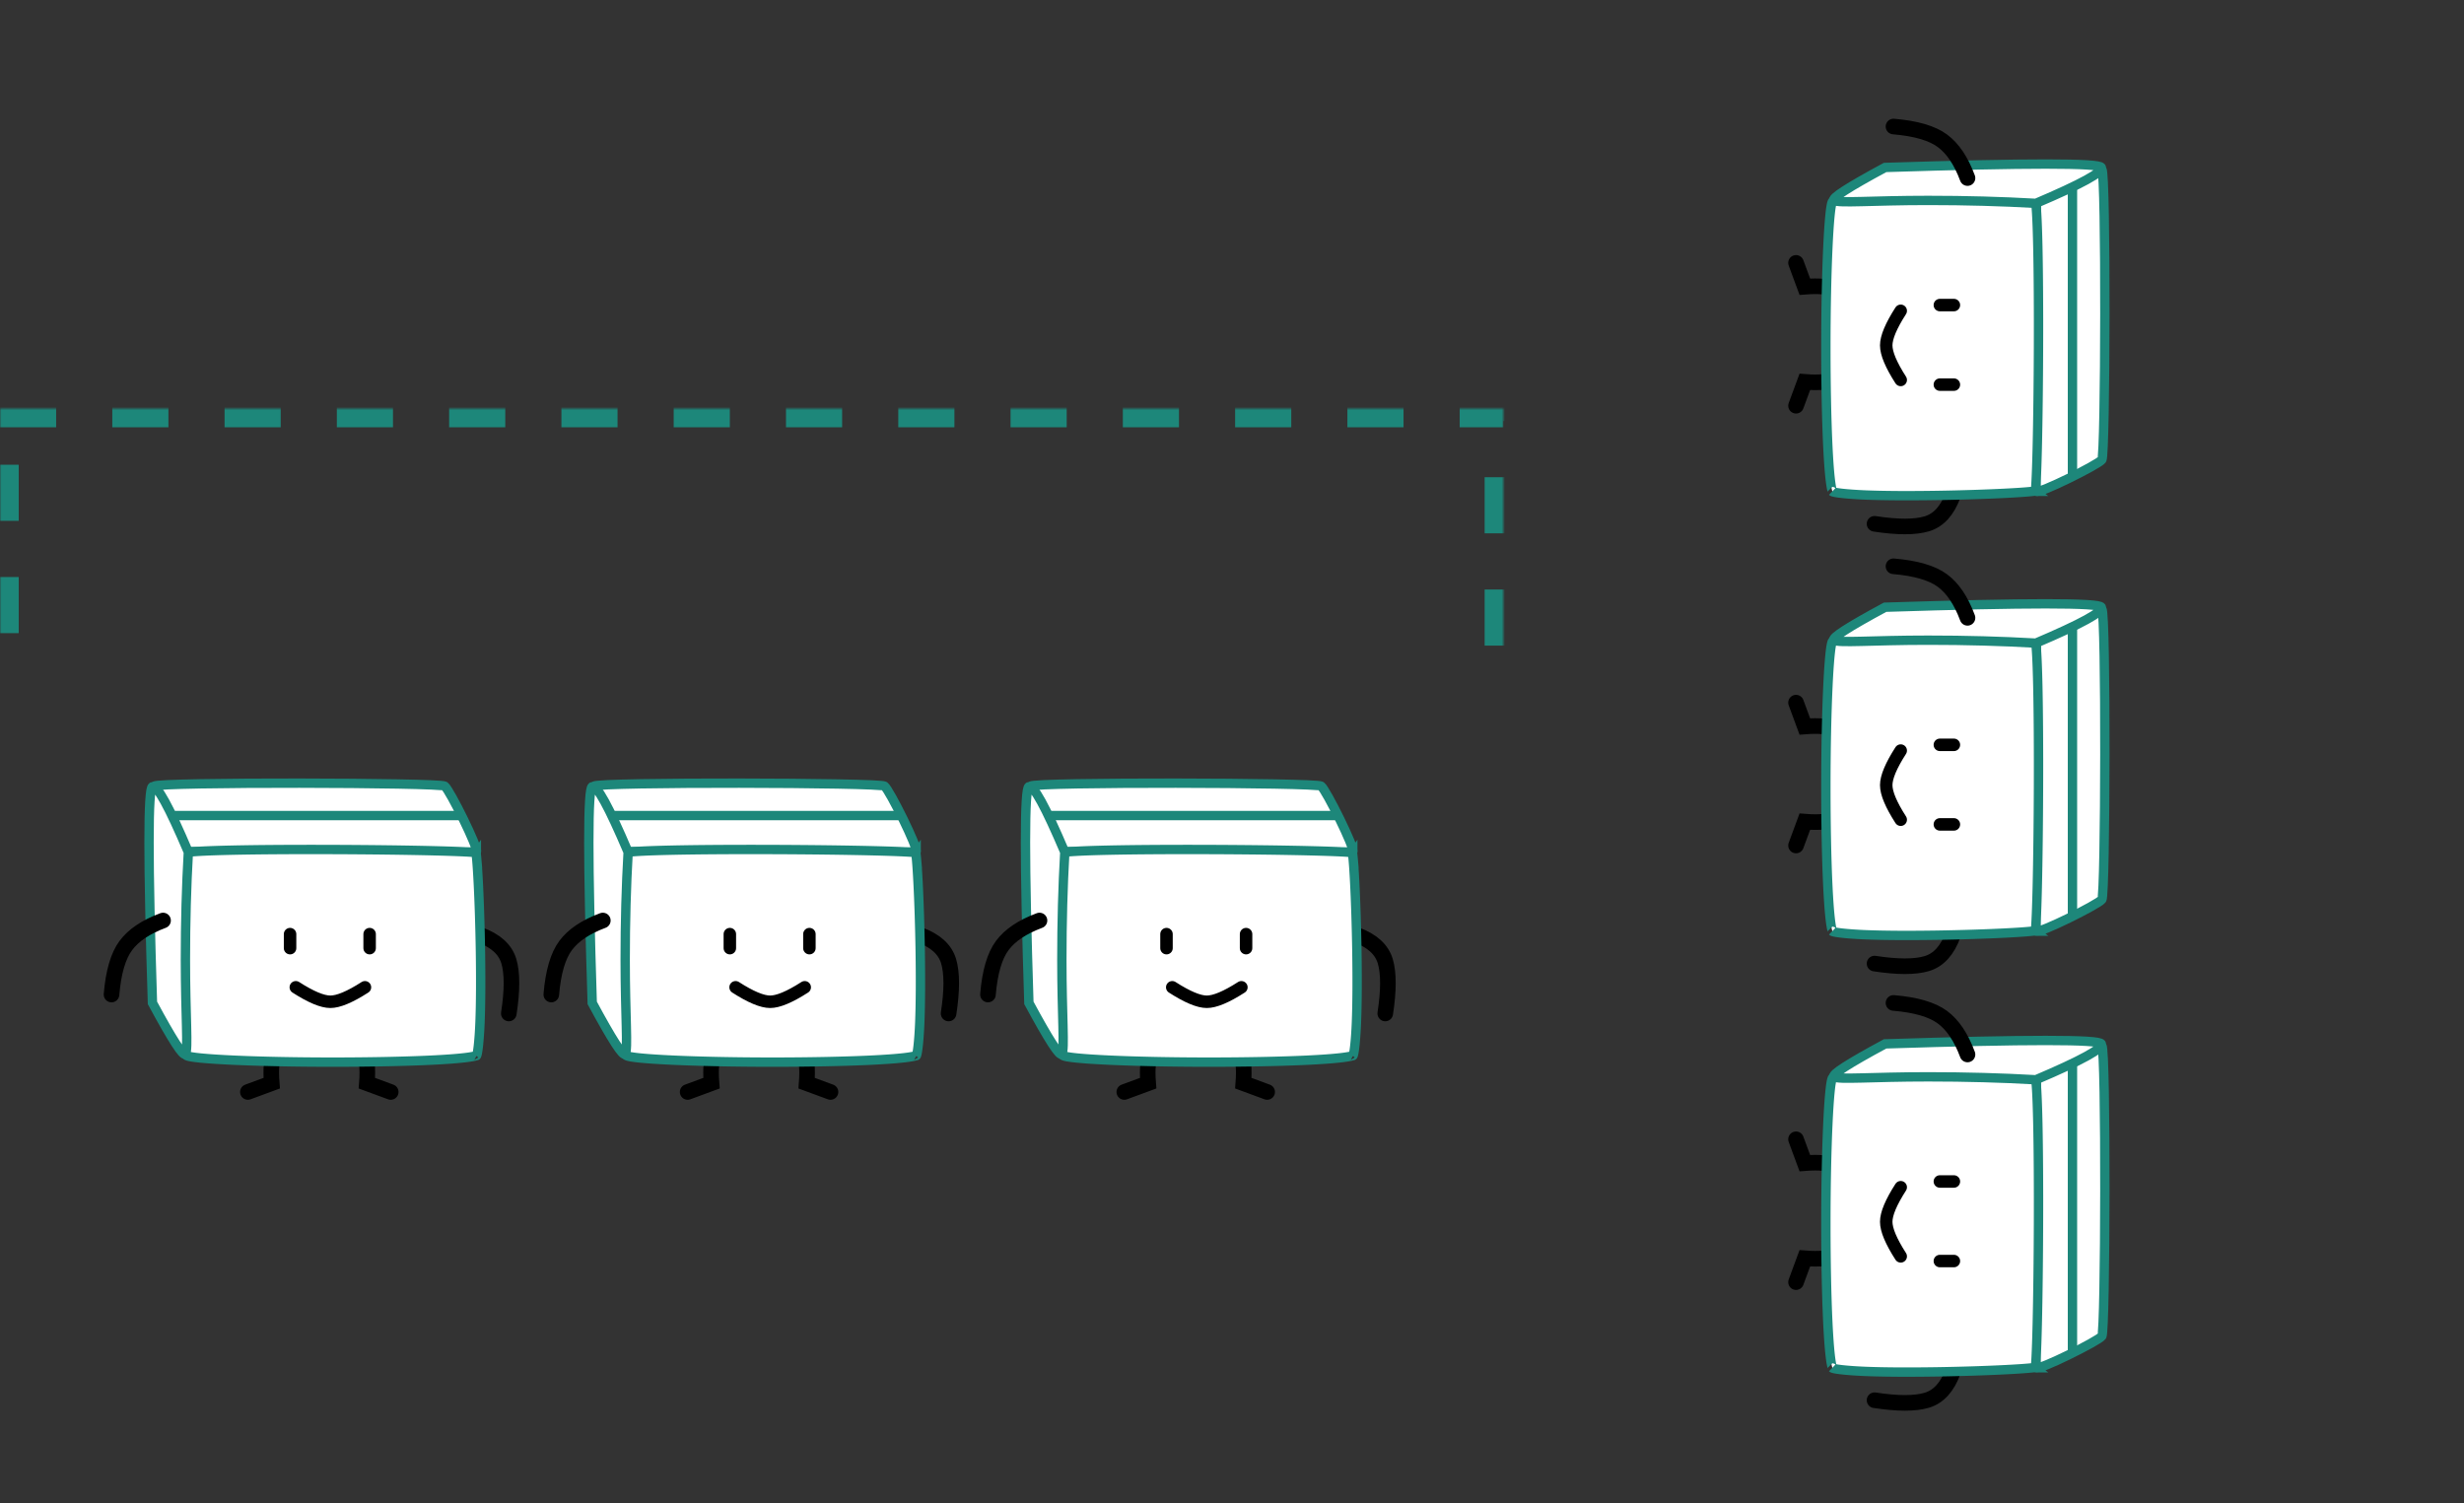 <svg xmlns="http://www.w3.org/2000/svg" xmlns:xlink="http://www.w3.org/1999/xlink" viewBox="0 0 790 482"><rect x="0" y="0" width="790" height="482" fill="#333333" stroke="none"/><defs><path id="a" d="M0 131h482v220H0V131z"/><mask id="c" width="482" height="220" x="0" y="0" fill="#fff"><use xlink:href="#a"/></mask><path id="b" d="M570 0h220v482H570V0z"/><mask id="d" width="220" height="482" x="0" y="0" fill="#fff"><use xlink:href="#b"/></mask></defs><g fill="none" fill-rule="evenodd"><path fill="#FFF" stroke="#1D877A" stroke-linecap="square" stroke-width="3" d="M152.729 273.031c.823-.879-8.562-19.796-10.14-20.974-1.576-1.178-91.65-1.374-93.136 0-.72.666 2.684 5.223 5.506 10.143 3.004 5.235 4.552 10.831 5.21 10.831 1.278 0 91.737.879 92.56 0z"/><path stroke="#000" stroke-linecap="round" stroke-width="5" d="M153.84 299.75c5.062 1.837 8.16 4.644 9.295 8.42 1.134 3.776 1.134 9.368 0 16.777M95 330.98c-3.575 2.252-5.873 4.372-6.895 6.36-1.021 1.988-1.35 5.306-.986 9.955l-7.646 2.822M109.746 330.98c3.575 2.252 5.873 4.372 6.895 6.36 1.021 1.988 1.35 5.306.986 9.955l7.646 2.822"/><path fill="#FFF" stroke="#1D877A" stroke-width="3" d="M152.618 273.368c-.074-.006-.145-.017-.182-.02a67.407 67.407 0 0 0-3.038-.21c-2.563-.134-6.2-.258-10.698-.366-8.762-.21-20.392-.353-32.115-.394-12.285-.043-23.74.028-32.234.21-4.578.1-8.241.23-10.836.388-1.34.082-2.384.172-3.111.266-.354.047-.732.138-.5-.097.167-.168.1.029.043.295-.107.507-.219 1.231-.33 2.15-.223 1.83-.441 4.385-.64 7.485-.4 6.237-.698 14.297-.819 22.245-.13 8.614-.046 16.52.267 22.477.321 6.112.965 10.249 1.39 10.612 1.337 1.144 22.427 2.139 46.755 2.139 11.734 0 23.015-.219 31.519-.623 4.47-.213 8.1-.473 10.716-.773 1.335-.153 2.392-.315 3.147-.482.552-.122.893-.25.819-.173.356-.362.886-4.586 1.13-10.772.236-5.97.276-13.897.14-22.649-.122-7.87-.382-15.968-.707-22.294-.159-3.076-.327-5.618-.492-7.424a38.38 38.38 0 0 0-.224-1.99z"/><path stroke="#000" stroke-linecap="round" stroke-width="4" d="M94.84 316.549c4.818 3.097 8.513 4.646 11.085 4.646 2.571 0 6.266-1.549 11.085-4.646M93 299.5v4.5M118.51 299.5v4.5"/><path fill="#FFF" stroke="#1D877A" stroke-linecap="square" stroke-width="3" d="M48.879 252.229c-1.456.626-1.456 23.736 0 69.328 6.395 11.86 9.918 17.316 10.568 16.366.976-1.423 0-12.136 0-30.174 0-12.025.315-23.541.944-34.548-6.218-14.608-10.056-21.598-11.512-20.972z"/><path stroke="#1D877A" stroke-linecap="square" stroke-width="3" d="M55.844 261.487h90.089"/><path stroke="#000" stroke-linecap="round" stroke-width="5" d="M52.28 295.138c-5.508 2.048-9.49 4.724-11.943 8.029-2.454 3.305-3.981 8.54-4.582 15.705"/><g><path fill="#FFF" stroke="#1D877A" stroke-linecap="square" stroke-width="3" d="M433.729 273.031c.823-.879-8.562-19.796-10.14-20.974-1.576-1.178-91.65-1.374-93.136 0-.72.666 2.684 5.223 5.506 10.143 3.004 5.235 4.552 10.831 5.21 10.831 1.278 0 91.737.879 92.56 0z"/><path stroke="#000" stroke-linecap="round" stroke-width="5" d="M434.84 299.75c5.062 1.837 8.16 4.644 9.295 8.42 1.134 3.776 1.134 9.368 0 16.777M376 330.98c-3.575 2.252-5.873 4.372-6.895 6.36-1.021 1.988-1.35 5.306-.986 9.955l-7.646 2.822M390.746 330.98c3.575 2.252 5.873 4.372 6.895 6.36 1.021 1.988 1.35 5.306.986 9.955l7.646 2.822"/><path fill="#FFF" stroke="#1D877A" stroke-width="3" d="M433.618 273.368c-.074-.006-.145-.017-.182-.02a67.407 67.407 0 0 0-3.038-.21c-2.563-.134-6.2-.258-10.698-.366-8.762-.21-20.392-.353-32.115-.394-12.285-.043-23.74.028-32.234.21-4.578.1-8.241.23-10.836.388-1.34.082-2.384.172-3.111.266-.354.047-.732.138-.5-.097.167-.168.1.029.043.295-.107.507-.219 1.231-.33 2.15-.223 1.83-.441 4.385-.64 7.485-.4 6.237-.698 14.297-.819 22.245-.13 8.614-.046 16.52.267 22.477.321 6.112.965 10.249 1.39 10.612 1.337 1.144 22.427 2.139 46.755 2.139 11.734 0 23.015-.219 31.519-.623 4.47-.213 8.1-.473 10.716-.773 1.335-.153 2.392-.315 3.147-.482.552-.122.893-.25.819-.173.356-.362.886-4.586 1.13-10.772.236-5.97.276-13.897.14-22.649-.122-7.87-.382-15.968-.707-22.294-.159-3.076-.327-5.618-.492-7.424a38.38 38.38 0 0 0-.224-1.99z"/><path stroke="#000" stroke-linecap="round" stroke-width="4" d="M375.84 316.549c4.818 3.097 8.513 4.646 11.085 4.646 2.571 0 6.266-1.549 11.085-4.646M374 299.5v4.5M399.51 299.5v4.5"/><path fill="#FFF" stroke="#1D877A" stroke-linecap="square" stroke-width="3" d="M329.879 252.229c-1.456.626-1.456 23.736 0 69.328 6.395 11.86 9.918 17.316 10.568 16.366.976-1.423 0-12.136 0-30.174 0-12.025.315-23.541.944-34.548-6.218-14.608-10.056-21.598-11.512-20.972z"/><path stroke="#1D877A" stroke-linecap="square" stroke-width="3" d="M336.844 261.487h90.089"/><path stroke="#000" stroke-linecap="round" stroke-width="5" d="M333.28 295.138c-5.508 2.048-9.49 4.724-11.943 8.029-2.454 3.305-3.981 8.54-4.582 15.705"/></g><g><path fill="#FFF" stroke="#1D877A" stroke-linecap="square" stroke-width="3" d="M293.729 273.031c.823-.879-8.562-19.796-10.14-20.974-1.576-1.178-91.65-1.374-93.136 0-.72.666 2.684 5.223 5.506 10.143 3.004 5.235 4.552 10.831 5.21 10.831 1.278 0 91.737.879 92.56 0z"/><path stroke="#000" stroke-linecap="round" stroke-width="5" d="M294.84 299.75c5.062 1.837 8.16 4.644 9.295 8.42 1.134 3.776 1.134 9.368 0 16.777M236 330.98c-3.575 2.252-5.873 4.372-6.895 6.36-1.021 1.988-1.35 5.306-.986 9.955l-7.646 2.822M250.746 330.98c3.575 2.252 5.873 4.372 6.895 6.36 1.021 1.988 1.35 5.306.986 9.955l7.646 2.822"/><path fill="#FFF" stroke="#1D877A" stroke-width="3" d="M293.618 273.368c-.074-.006-.145-.017-.182-.02a67.407 67.407 0 0 0-3.038-.21c-2.563-.134-6.2-.258-10.698-.366-8.762-.21-20.392-.353-32.115-.394-12.285-.043-23.74.028-32.234.21-4.578.1-8.241.23-10.836.388-1.34.082-2.384.172-3.111.266-.354.047-.732.138-.5-.097.167-.168.1.029.043.295-.107.507-.219 1.231-.33 2.15-.223 1.83-.441 4.385-.64 7.485-.4 6.237-.698 14.297-.819 22.245-.13 8.614-.046 16.52.267 22.477.321 6.112.965 10.249 1.39 10.612 1.337 1.144 22.427 2.139 46.755 2.139 11.734 0 23.015-.219 31.519-.623 4.47-.213 8.1-.473 10.716-.773 1.335-.153 2.392-.315 3.147-.482.552-.122.894-.25.819-.173.356-.362.886-4.586 1.13-10.772.236-5.97.276-13.897.14-22.649-.122-7.87-.382-15.968-.707-22.294-.159-3.076-.327-5.618-.492-7.424a38.38 38.38 0 0 0-.224-1.99z"/><path stroke="#000" stroke-linecap="round" stroke-width="4" d="M235.84 316.549c4.818 3.097 8.513 4.646 11.085 4.646 2.571 0 6.266-1.549 11.085-4.646M234 299.5v4.5M259.51 299.5v4.5"/><path fill="#FFF" stroke="#1D877A" stroke-linecap="square" stroke-width="3" d="M189.879 252.229c-1.456.626-1.456 23.736 0 69.328 6.395 11.86 9.918 17.316 10.568 16.366.976-1.423 0-12.136 0-30.174 0-12.025.315-23.541.944-34.548-6.218-14.608-10.056-21.598-11.512-20.972z"/><path stroke="#1D877A" stroke-linecap="square" stroke-width="3" d="M196.844 261.487h90.089"/><path stroke="#000" stroke-linecap="round" stroke-width="5" d="M193.28 295.138c-5.508 2.048-9.49 4.724-11.943 8.029-2.454 3.305-3.981 8.54-4.582 15.705"/></g><use stroke="#1D877A" stroke-dasharray="18" stroke-width="12" mask="url(#c)" xlink:href="#a"/><g><path fill="#FFF" stroke="#1D877A" stroke-linecap="square" stroke-width="3" d="M652.922 157.542c.879.822 19.796-8.563 20.974-10.14 1.179-1.577 1.374-91.65 0-93.136-.666-.72-5.223 2.683-10.143 5.506-5.235 3.003-10.831 4.552-10.831 5.21 0 1.277-.879 91.737 0 92.56z"/><path stroke="#000" stroke-linecap="round" stroke-width="5" d="M626.203 158.652c-1.837 5.063-4.644 8.161-8.42 9.295-3.776 1.134-9.368 1.134-16.777 0M594.973 99.813c-2.252-3.575-4.371-5.873-6.36-6.895-1.988-1.022-5.306-1.35-9.955-.987l-2.822-7.646M594.973 114.559c-2.252 3.574-4.371 5.872-6.36 6.894-1.988 1.022-5.306 1.35-9.955.987l-2.822 7.646"/><path fill="#FFF" stroke="#1D877A" stroke-width="3" d="M652.585 157.43c.006-.073.017-.144.02-.182.072-.703.142-1.724.21-3.038.135-2.562.258-6.2.366-10.697.211-8.762.353-20.393.394-32.116.043-12.285-.028-23.74-.21-32.233-.1-4.578-.229-8.242-.388-10.837-.082-1.34-.172-2.384-.266-3.11-.046-.355-.138-.732.097-.5.168.167-.029.1-.295.043a26.568 26.568 0 0 0-2.15-.33c-1.83-.224-4.385-.442-7.485-.64-6.237-.4-14.297-.699-22.245-.82-8.614-.13-16.52-.046-22.476.267-6.113.322-10.25.966-10.613 1.39-1.144 1.337-2.139 22.428-2.139 46.755 0 11.734.219 23.016.623 31.52.213 4.47.473 8.1.773 10.715.153 1.335.316 2.393.482 3.147.122.552.25.894.173.82.362.355 4.586.886 10.773 1.13 5.969.236 13.896.276 22.648.14 7.87-.122 15.969-.382 22.294-.708 3.076-.158 5.618-.326 7.424-.492a38.38 38.38 0 0 0 1.99-.223z"/><path stroke="#000" stroke-linecap="round" stroke-width="4" d="M609.404 99.652c-3.097 4.819-4.646 8.514-4.646 11.085 0 2.572 1.549 6.267 4.646 11.085M626.453 97.813h-4.5M626.453 123.322h-4.5"/><path fill="#FFF" stroke="#1D877A" stroke-linecap="square" stroke-width="3" d="M673.724 53.691c-.626-1.456-23.735-1.456-69.328 0-11.86 6.395-17.315 9.918-16.366 10.569 1.424.976 12.136 0 30.174 0 12.025 0 23.541.314 34.548.943 14.608-6.218 21.598-10.055 20.972-11.512z"/><path stroke="#1D877A" stroke-linecap="square" stroke-width="3" d="M664.466 60.656v90.09"/><path stroke="#000" stroke-linecap="round" stroke-width="5" d="M630.815 57.093c-2.048-5.509-4.724-9.49-8.029-11.944-3.305-2.453-8.54-3.98-15.705-4.582"/></g><g><path fill="#FFF" stroke="#1D877A" stroke-linecap="square" stroke-width="3" d="M652.922 438.542c.879.822 19.796-8.563 20.974-10.14 1.179-1.577 1.374-91.65 0-93.136-.666-.72-5.223 2.683-10.143 5.506-5.235 3.003-10.831 4.552-10.831 5.21 0 1.277-.879 91.737 0 92.56z"/><path stroke="#000" stroke-linecap="round" stroke-width="5" d="M626.203 439.652c-1.837 5.063-4.644 8.161-8.42 9.295-3.776 1.134-9.368 1.134-16.777 0M594.973 380.813c-2.252-3.575-4.371-5.873-6.36-6.895-1.988-1.022-5.306-1.35-9.955-.987l-2.822-7.646M594.973 395.559c-2.252 3.574-4.371 5.872-6.36 6.894-1.988 1.022-5.306 1.35-9.955.987l-2.822 7.646"/><path fill="#FFF" stroke="#1D877A" stroke-width="3" d="M652.585 438.43c.006-.073.017-.144.02-.182.072-.703.142-1.724.21-3.038.135-2.562.258-6.2.366-10.697.211-8.762.353-20.393.394-32.116.043-12.285-.028-23.74-.21-32.233-.1-4.578-.229-8.242-.388-10.837-.082-1.34-.172-2.384-.266-3.11-.046-.355-.138-.732.097-.5.168.167-.029.1-.295.043a26.568 26.568 0 0 0-2.15-.33c-1.83-.224-4.385-.442-7.485-.64-6.237-.4-14.297-.699-22.245-.82-8.614-.13-16.52-.046-22.476.267-6.113.322-10.25.966-10.613 1.39-1.144 1.337-2.139 22.428-2.139 46.755 0 11.734.219 23.016.623 31.52.213 4.47.473 8.1.773 10.715.153 1.335.316 2.393.482 3.147.122.552.25.894.173.82.362.355 4.586.886 10.773 1.13 5.969.236 13.896.276 22.648.14 7.87-.122 15.969-.382 22.294-.708 3.076-.158 5.618-.326 7.424-.492a38.38 38.38 0 0 0 1.99-.223z"/><path stroke="#000" stroke-linecap="round" stroke-width="4" d="M609.404 380.652c-3.097 4.819-4.646 8.514-4.646 11.085 0 2.572 1.549 6.267 4.646 11.085M626.453 378.813h-4.5M626.453 404.322h-4.5"/><path fill="#FFF" stroke="#1D877A" stroke-linecap="square" stroke-width="3" d="M673.724 334.691c-.626-1.456-23.735-1.456-69.328 0-11.86 6.395-17.315 9.918-16.366 10.569 1.424.976 12.136 0 30.174 0 12.025 0 23.541.314 34.548.943 14.608-6.218 21.598-10.055 20.972-11.512z"/><path stroke="#1D877A" stroke-linecap="square" stroke-width="3" d="M664.466 341.656v90.09"/><path stroke="#000" stroke-linecap="round" stroke-width="5" d="M630.815 338.093c-2.048-5.509-4.724-9.49-8.029-11.944-3.305-2.453-8.54-3.98-15.705-4.582"/></g><g><path fill="#FFF" stroke="#1D877A" stroke-linecap="square" stroke-width="3" d="M652.922 298.542c.879.822 19.796-8.563 20.974-10.14 1.179-1.577 1.374-91.65 0-93.136-.666-.72-5.223 2.683-10.143 5.506-5.235 3.003-10.831 4.552-10.831 5.21 0 1.277-.879 91.737 0 92.56z"/><path stroke="#000" stroke-linecap="round" stroke-width="5" d="M626.203 299.652c-1.837 5.063-4.644 8.161-8.42 9.295-3.776 1.134-9.368 1.134-16.777 0M594.973 240.813c-2.252-3.575-4.371-5.873-6.36-6.895-1.988-1.022-5.306-1.35-9.955-.987l-2.822-7.646M594.973 255.559c-2.252 3.574-4.371 5.872-6.36 6.894-1.988 1.022-5.306 1.35-9.955.987l-2.822 7.646"/><path fill="#FFF" stroke="#1D877A" stroke-width="3" d="M652.585 298.43c.006-.073.017-.144.02-.182.072-.703.142-1.724.21-3.038.135-2.562.258-6.2.366-10.697.211-8.762.353-20.393.394-32.116.043-12.285-.028-23.74-.21-32.233-.1-4.578-.229-8.242-.388-10.837-.082-1.34-.172-2.384-.266-3.11-.046-.355-.138-.732.097-.5.168.167-.029.1-.295.043a26.568 26.568 0 0 0-2.15-.33c-1.83-.224-4.385-.442-7.485-.64-6.237-.4-14.297-.699-22.245-.82-8.614-.13-16.52-.046-22.476.267-6.113.322-10.25.966-10.613 1.39-1.144 1.337-2.139 22.428-2.139 46.755 0 11.734.219 23.016.623 31.52.213 4.47.473 8.1.773 10.715.153 1.335.316 2.393.482 3.147.122.552.25.894.173.82.362.355 4.586.886 10.773 1.13 5.969.236 13.896.276 22.648.14 7.87-.122 15.969-.382 22.294-.708 3.076-.158 5.618-.326 7.424-.492a38.38 38.38 0 0 0 1.99-.223z"/><path stroke="#000" stroke-linecap="round" stroke-width="4" d="M609.404 240.652c-3.097 4.819-4.646 8.514-4.646 11.085 0 2.572 1.549 6.267 4.646 11.085M626.453 238.813h-4.5M626.453 264.322h-4.5"/><path fill="#FFF" stroke="#1D877A" stroke-linecap="square" stroke-width="3" d="M673.724 194.691c-.626-1.456-23.735-1.456-69.328 0-11.86 6.395-17.315 9.918-16.366 10.569 1.424.976 12.136 0 30.174 0 12.025 0 23.541.314 34.548.943 14.608-6.218 21.598-10.055 20.972-11.512z"/><path stroke="#1D877A" stroke-linecap="square" stroke-width="3" d="M664.466 201.656v90.09"/><path stroke="#000" stroke-linecap="round" stroke-width="5" d="M630.815 198.093c-2.048-5.509-4.724-9.49-8.029-11.944-3.305-2.453-8.54-3.98-15.705-4.582"/></g><use stroke="#1D877A" stroke-dasharray="18" stroke-width="12" mask="url(#d)" xlink:href="#b"/></g></svg>